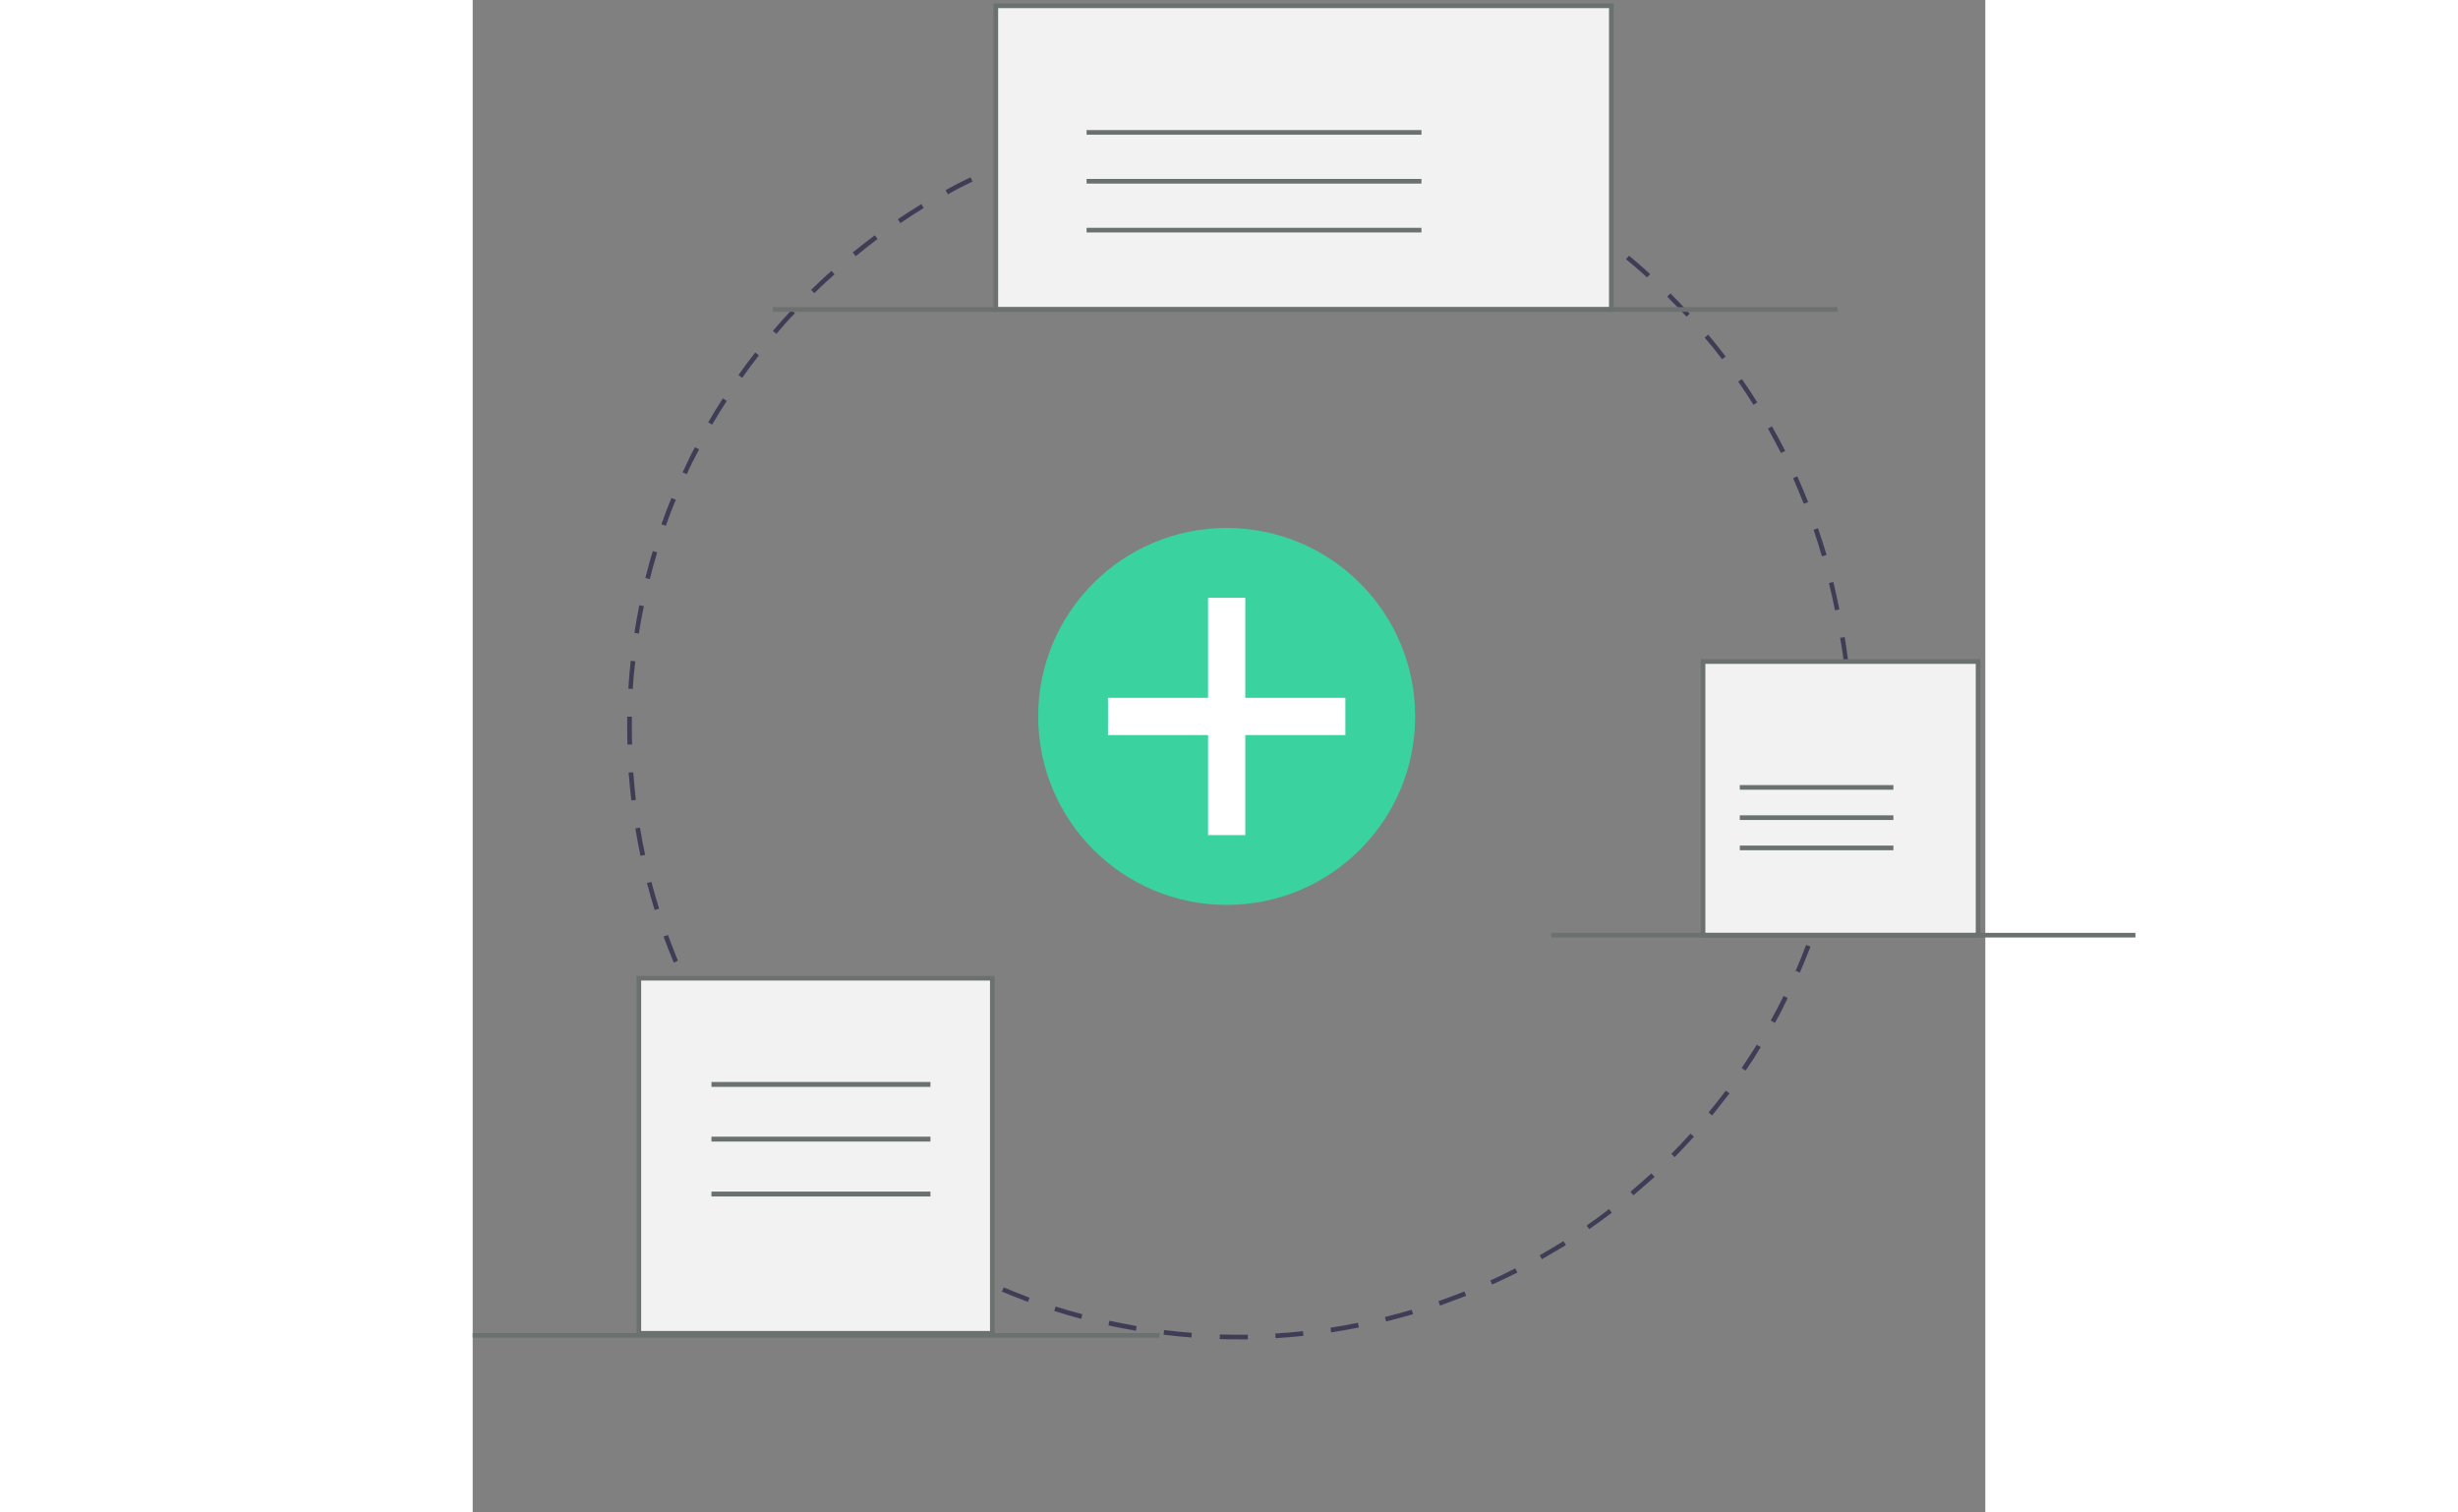 <svg id="20095fb6-7a4b-11ea-bc55-0242ac130003" xmlns="http://www.w3.org/2000/svg" width="130" height="80" viewBox="0 0 650 650">
    <rect x="0" y="0" width="650" height="650" fill="#808080" stroke="none"/>
    <!--dashed circle-->
    <path d="M 391.5 664.1 c -2.8 0 -5.6 0 -8.3 -0.1 l 0.1 -2 c 4 0.1 8 0.2 12 0.1 l 0 2 Q 393.3 664.1 391.5 664.1 Z m 15.7 -0.5 l -0.1 -2 c 4 -0.2 8 -0.6 11.9 -1 l 0.2 2 C 415.2 663 411.2 663.4 407.2 663.6 Z m -36.1 -0.3 c -4 -0.3 -8 -0.7 -12 -1.2 l 0.2 -2 c 3.9 0.5 7.9 0.9 11.9 1.2 Z m 60 -2.2 l -0.3 -2 c 3.9 -0.6 7.9 -1.3 11.8 -2.1 l 0.4 2 C 439.1 659.8 435.1 660.5 431.2 661.1 Z m -83.9 -0.7 c -3.9 -0.7 -7.9 -1.4 -11.8 -2.3 l 0.4 -2 c 3.9 0.8 7.8 1.6 11.7 2.3 Z m 107.5 -4 l -0.5 -1.9 c 3.9 -1 7.7 -2 11.5 -3.1 l 0.6 1.9 C 462.6 654.4 458.7 655.4 454.8 656.4 Z M 323.7 655.3 c -3.9 -1 -7.8 -2.2 -11.6 -3.4 l 0.6 -1.9 c 3.8 1.2 7.6 2.3 11.5 3.3 Z m 154.2 -5.7 l -0.7 -1.9 c 3.7 -1.3 7.5 -2.7 11.2 -4.2 l 0.7 1.9 C 485.4 646.8 481.6 648.2 477.9 649.6 Z m -177.1 -1.6 c -3.8 -1.4 -7.5 -2.9 -11.2 -4.4 l 0.8 -1.8 c 3.7 1.5 7.4 3 11.1 4.4 Z m 199.5 -7.4 l -0.8 -1.8 c 3.6 -1.6 7.2 -3.4 10.7 -5.2 l 0.9 1.8 C 507.4 637.2 503.8 639 500.2 640.6 Z m 21.4 -10.9 l -1 -1.7 c 3.4 -2 6.9 -4 10.2 -6.1 l 1.1 1.7 C 528.5 625.6 525.1 627.7 521.6 629.7 Z m 20.3 -12.9 l -1.1 -1.6 c 3.2 -2.3 6.5 -4.6 9.6 -7.1 l 1.2 1.6 C 548.4 612.2 545.2 614.5 541.9 616.8 Z M 237.1 614 c -3.2 -2.3 -6.5 -4.8 -9.6 -7.3 l 1.2 -1.6 c 3.1 2.5 6.3 4.9 9.5 7.2 Z m 323.9 -11.8 l -1.3 -1.5 c 3 -2.6 6 -5.2 9 -7.9 l 1.4 1.5 C 567.1 596.9 564 599.6 561 602.2 Z m -342.7 -3.2 c -3 -2.6 -6 -5.4 -8.9 -8.1 l 1.4 -1.4 c 2.9 2.7 5.8 5.5 8.8 8.1 Z m 360.4 -13.2 l -1.4 -1.4 c 2.8 -2.8 5.5 -5.8 8.2 -8.7 l 1.5 1.3 C 584.2 580 581.5 583 578.7 585.8 Z m -377.8 -3.5 c -2.8 -2.9 -5.5 -5.9 -8.1 -8.9 l 1.5 -1.3 c 2.6 3 5.3 6 8 8.8 Z M 594.8 567.9 l -1.5 -1.3 c 2.5 -3.1 5 -6.2 7.4 -9.4 l 1.6 1.2 C 599.8 561.6 597.3 564.8 594.8 567.9 Z m -409.7 -3.8 c -2.5 -3.1 -4.9 -6.4 -7.2 -9.6 l 1.6 -1.2 c 2.3 3.2 4.7 6.4 7.2 9.5 Z M 609.2 548.6 l -1.7 -1.1 c 2.2 -3.3 4.4 -6.7 6.5 -10 l 1.7 1 C 613.7 541.9 611.5 545.3 609.2 548.6 Z m -438.2 -4 c -2.2 -3.3 -4.3 -6.8 -6.3 -10.2 l 1.7 -1 c 2 3.4 4.1 6.8 6.3 10.1 Z M 621.8 528.1 l -1.8 -1 c 1.9 -3.5 3.8 -7 5.5 -10.6 l 1.8 0.9 C 625.6 521 623.8 524.6 621.8 528.1 Z M 632.5 506.5 l -1.8 -0.8 c 1.6 -3.6 3.1 -7.4 4.5 -11.1 l 1.9 0.7 C 635.6 499.1 634.1 502.8 632.5 506.5 Z m -483.9 -4.3 c -1.5 -3.7 -3 -7.4 -4.4 -11.2 l 1.9 -0.7 c 1.4 3.7 2.8 7.5 4.3 11.1 Z m 492.6 -18.2 l -1.9 -0.6 c 1.2 -3.8 2.4 -7.6 3.5 -11.4 l 1.9 0.5 C 643.6 476.3 642.4 480.2 641.1 483.9 Z m -500.8 -4.4 c -1.2 -3.8 -2.3 -7.7 -3.3 -11.6 l 1.9 -0.5 c 1 3.8 2.1 7.7 3.3 11.5 Z m 507.3 -18.8 l -1.9 -0.5 c 0.9 -3.9 1.7 -7.8 2.4 -11.7 l 2 0.4 C 649.4 452.9 648.6 456.9 647.7 460.8 Z m -513.4 -4.5 c -0.8 -3.9 -1.6 -7.9 -2.2 -11.8 l 2 -0.3 c 0.6 3.9 1.4 7.9 2.2 11.7 Z m 517.8 -19.2 l -2 -0.3 c 0.5 -3.9 1 -7.9 1.4 -11.9 l 2 0.2 C 653 429.1 652.6 433.1 652 437.1 Z m -521.7 -4.6 c -0.5 -4 -0.9 -8 -1.2 -12 l 2 -0.1 c 0.3 4 0.7 8 1.1 11.9 Z m 523.9 -19.4 l -2 -0.1 c 0.2 -4 0.3 -8 0.3 -11.9 h 2 C 654.5 405.1 654.4 409.1 654.2 413.1 Z m -525.6 -4.6 c -0.1 -2.5 -0.1 -5 -0.1 -7.4 q 0 -2.3 0 -4.6 l 2 0 q 0 2.3 0 4.6 c 0 2.5 0 4.9 0.1 7.4 Z m 2.4 -23.9 l -2 -0.1 c 0.2 -4 0.6 -8 1 -12 l 2 0.2 C 131.6 376.6 131.2 380.6 131 384.6 Z m 520.2 -12.2 c -0.4 -3.9 -0.9 -5.9 -1.5 -9.8 l 2 -0.3 c 0.6 4 1.1 7 1.5 10.9 Z m -517.6 -11.6 l -2 -0.3 c 0.6 -4 1.3 -7.9 2.1 -11.9 l 2 0.4 C 134.9 352.9 134.2 356.9 133.6 360.8 Z M 647.6 350.8 c -0.8 -3.9 -1.6 -7.8 -2.6 -11.7 l 1.9 -0.5 c 0.9 3.9 1.8 7.8 2.6 11.8 Z M 138.3 337.4 l -1.9 -0.5 c 1 -3.9 2 -7.8 3.2 -11.6 l 1.9 0.6 C 140.3 329.7 139.3 333.5 138.3 337.4 Z m 503.7 -9.8 c -1.1 -3.8 -2.3 -7.6 -3.6 -11.4 l 1.9 -0.7 c 1.3 3.8 2.5 7.6 3.7 11.5 Z m -496.8 -13.1 l -1.9 -0.7 c 1.3 -3.8 2.8 -7.6 4.3 -11.3 l 1.9 0.8 C 147.9 307 146.5 310.7 145.2 314.5 Z m 489 -9.5 c -1.5 -3.7 -3 -7.4 -4.6 -11 l 1.8 -0.8 c 1.6 3.6 3.2 7.4 4.7 11.1 Z M 154.2 292.3 l -1.8 -0.8 c 1.7 -3.6 3.4 -7.3 5.3 -10.8 l 1.8 0.9 C 157.6 285.1 155.8 288.7 154.2 292.3 Z M 624.4 283.2 c -1.8 -3.5 -3.7 -7.1 -5.6 -10.5 l 1.7 -1 c 2 3.5 3.9 7 5.7 10.6 Z M 165.1 271 l -1.7 -1 c 2 -3.5 4.1 -6.9 6.3 -10.3 l 1.7 1.1 C 169.2 264.1 167.1 267.6 165.1 271 Z m 447.5 -8.5 c -2.1 -3.4 -4.3 -6.7 -6.6 -10 l 1.6 -1.1 c 2.3 3.3 4.5 6.6 6.6 10 Z M 178 250.9 l -1.6 -1.2 c 2.3 -3.3 4.7 -6.5 7.2 -9.7 l 1.6 1.2 C 182.7 244.4 180.3 247.6 178 250.9 Z m 421.1 -8 c -2.4 -3.2 -4.9 -6.3 -7.5 -9.3 l 1.5 -1.3 c 2.6 3.1 5.1 6.2 7.5 9.4 Z M 192.7 232 l -1.5 -1.3 c 2.6 -3 5.3 -6.1 8 -9 l 1.5 1.4 C 197.9 225.9 195.2 229 192.7 232 Z m 391.1 -7.4 c -2.7 -2.9 -5.5 -5.8 -8.3 -8.6 l 1.4 -1.4 c 2.8 2.8 5.6 5.7 8.3 8.7 Z m -374.8 -10.1 l -1.4 -1.4 c 2.9 -2.8 5.8 -5.6 8.8 -8.2 l 1.3 1.5 C 214.7 209 211.8 211.7 209 214.5 Z m 357.8 -6.8 c -2.9 -2.7 -6 -5.3 -9 -7.8 l 1.3 -1.5 c 3.1 2.5 6.1 5.2 9.1 7.9 Z m -340 -9.1 l -1.3 -1.6 c 3.1 -2.5 6.3 -5 9.5 -7.4 l 1.2 1.6 C 233 193.6 229.9 196.1 226.8 198.6 Z M 246 184.4 l -1.1 -1.7 c 3.3 -2.2 6.7 -4.4 10.1 -6.5 l 1 1.7 C 252.6 180 249.2 182.2 246 184.4 Z m 20.4 -12.4 l -1 -1.8 c 3.5 -1.9 7.1 -3.8 10.7 -5.5 l 0.9 1.8 C 273.4 168.2 269.8 170.1 266.4 172 Z m 241.4 -4.6 c -3.6 -1.8 -7.2 -3.5 -10.8 -5.1 l 0.8 -1.8 c 3.7 1.6 7.3 3.3 10.9 5.1 Z m -219.9 -5.8 l -0.8 -1.8 c 3.7 -1.6 7.4 -3.1 11.1 -4.5 l 0.7 1.9 C 295.1 158.4 291.4 159.9 287.8 161.5 Z m 198.1 -3.8 c -3.7 -1.4 -7.5 -2.8 -11.3 -4.1 l 0.6 -1.9 c 3.8 1.3 7.6 2.7 11.4 4.1 Z M 310.1 153 l -0.6 -1.9 c 3.8 -1.2 7.7 -2.4 11.5 -3.5 l 0.5 1.9 C 317.7 150.6 313.9 151.8 310.1 153 Z m 153.1 -3 c -3.8 -1.1 -7.7 -2.1 -11.6 -3 l 0.5 -1.9 c 3.9 0.9 7.8 1.9 11.7 3 Z m -130 -3.4 l -0.4 -1.9 c 3.9 -0.9 7.9 -1.7 11.8 -2.4 l 0.4 2 C 340.9 144.9 337 145.7 333.1 146.6 Z m 106.8 -2.1 c -3.9 -0.7 -7.9 -1.4 -11.8 -1.9 l 0.3 -2 c 4 0.6 8 1.2 11.9 1.9 Z m -83.3 -2.2 l -0.3 -2 c 4 -0.5 8 -1 12 -1.3 l 0.2 2 C 364.5 141.4 360.5 141.9 356.6 142.4 Z m 59.6 -1.1 c -3.9 -0.4 -7.9 -0.7 -11.9 -0.8 l 0.1 -2 c 4 0.2 8 0.5 12 0.9 Z m -35.8 -0.9 l -0.1 -2 c 3.7 -0.2 7.4 -0.2 11.1 -0.2 l 0.9 0 l 0 2 l -0.9 0 C 387.8 140.1 384.1 140.2 380.4 140.3 Z" transform="matrix(1,0,0,1,-62.2,-88.5)" fill="#3f3d56"/>
    <!--inner circle-->
    <circle cx="324" cy="307.9" r="81" fill="#3ad29f"/>
    <polygon points="375,299.9 332,299.9 332,256.9 316,256.9 316,299.9 273,299.9 273,315.9 316,315.9 316,358.9 332,358.9 332,315.9 375,315.9 375,299.9" fill="#ffffff"/>
    <!--top rectangle-->
    <rect height="130.5" width="264.5" x="224.8" y="2.5" style="fill: #f2f2f2; stroke: #6b716f; stroke-width: 2"/>
    <rect height="2" width="143.9" x="263.8" y="55.9" fill="#6b716f"/>
    <rect height="2" width="143.9" x="263.8" y="76.9" fill="#6b716f"/>
    <rect height="2" width="143.9" x="263.8" y="97.9" fill="#6b716f"/>
    <!--right rectangle-->
    <rect height="117.6" width="118.2" x="528.7" y="284.3" style="fill: #f2f2f2; stroke: #6b716f; stroke-width: 2"/>
    <rect height="2" width="66" x="544.5" y="337.4" fill="#6b716f"/>
    <rect height="2" width="66" x="544.5" y="350.4" fill="#6b716f"/>
    <rect height="2" width="66" x="544.5" y="363.4" fill="#6b716f"/>
    <rect height="2" width="457.5" x="129" y="132" fill="#6b716f"/>
    <rect height="2" width="251" x="463.5" y="400.9" fill="#6b716f"/>
    <rect height="2" width="295.1" y="572.9" fill="#6b716f"/>
    <!--left rectangle-->
    <rect height="152.6" width="151.9" x="71.4" y="420.4" style="fill: #f2f2f2; stroke: #6b716f; stroke-width: 2"/>
    <rect height="2.1" width="94.1" x="102.6" y="465" fill="#6b716f"/>
    <rect height="2.1" width="94.1" x="102.6" y="488.5" fill="#6b716f"/>
    <rect height="2.1" width="94.1" x="102.6" y="512.1" fill="#6b716f"/>
</svg>
